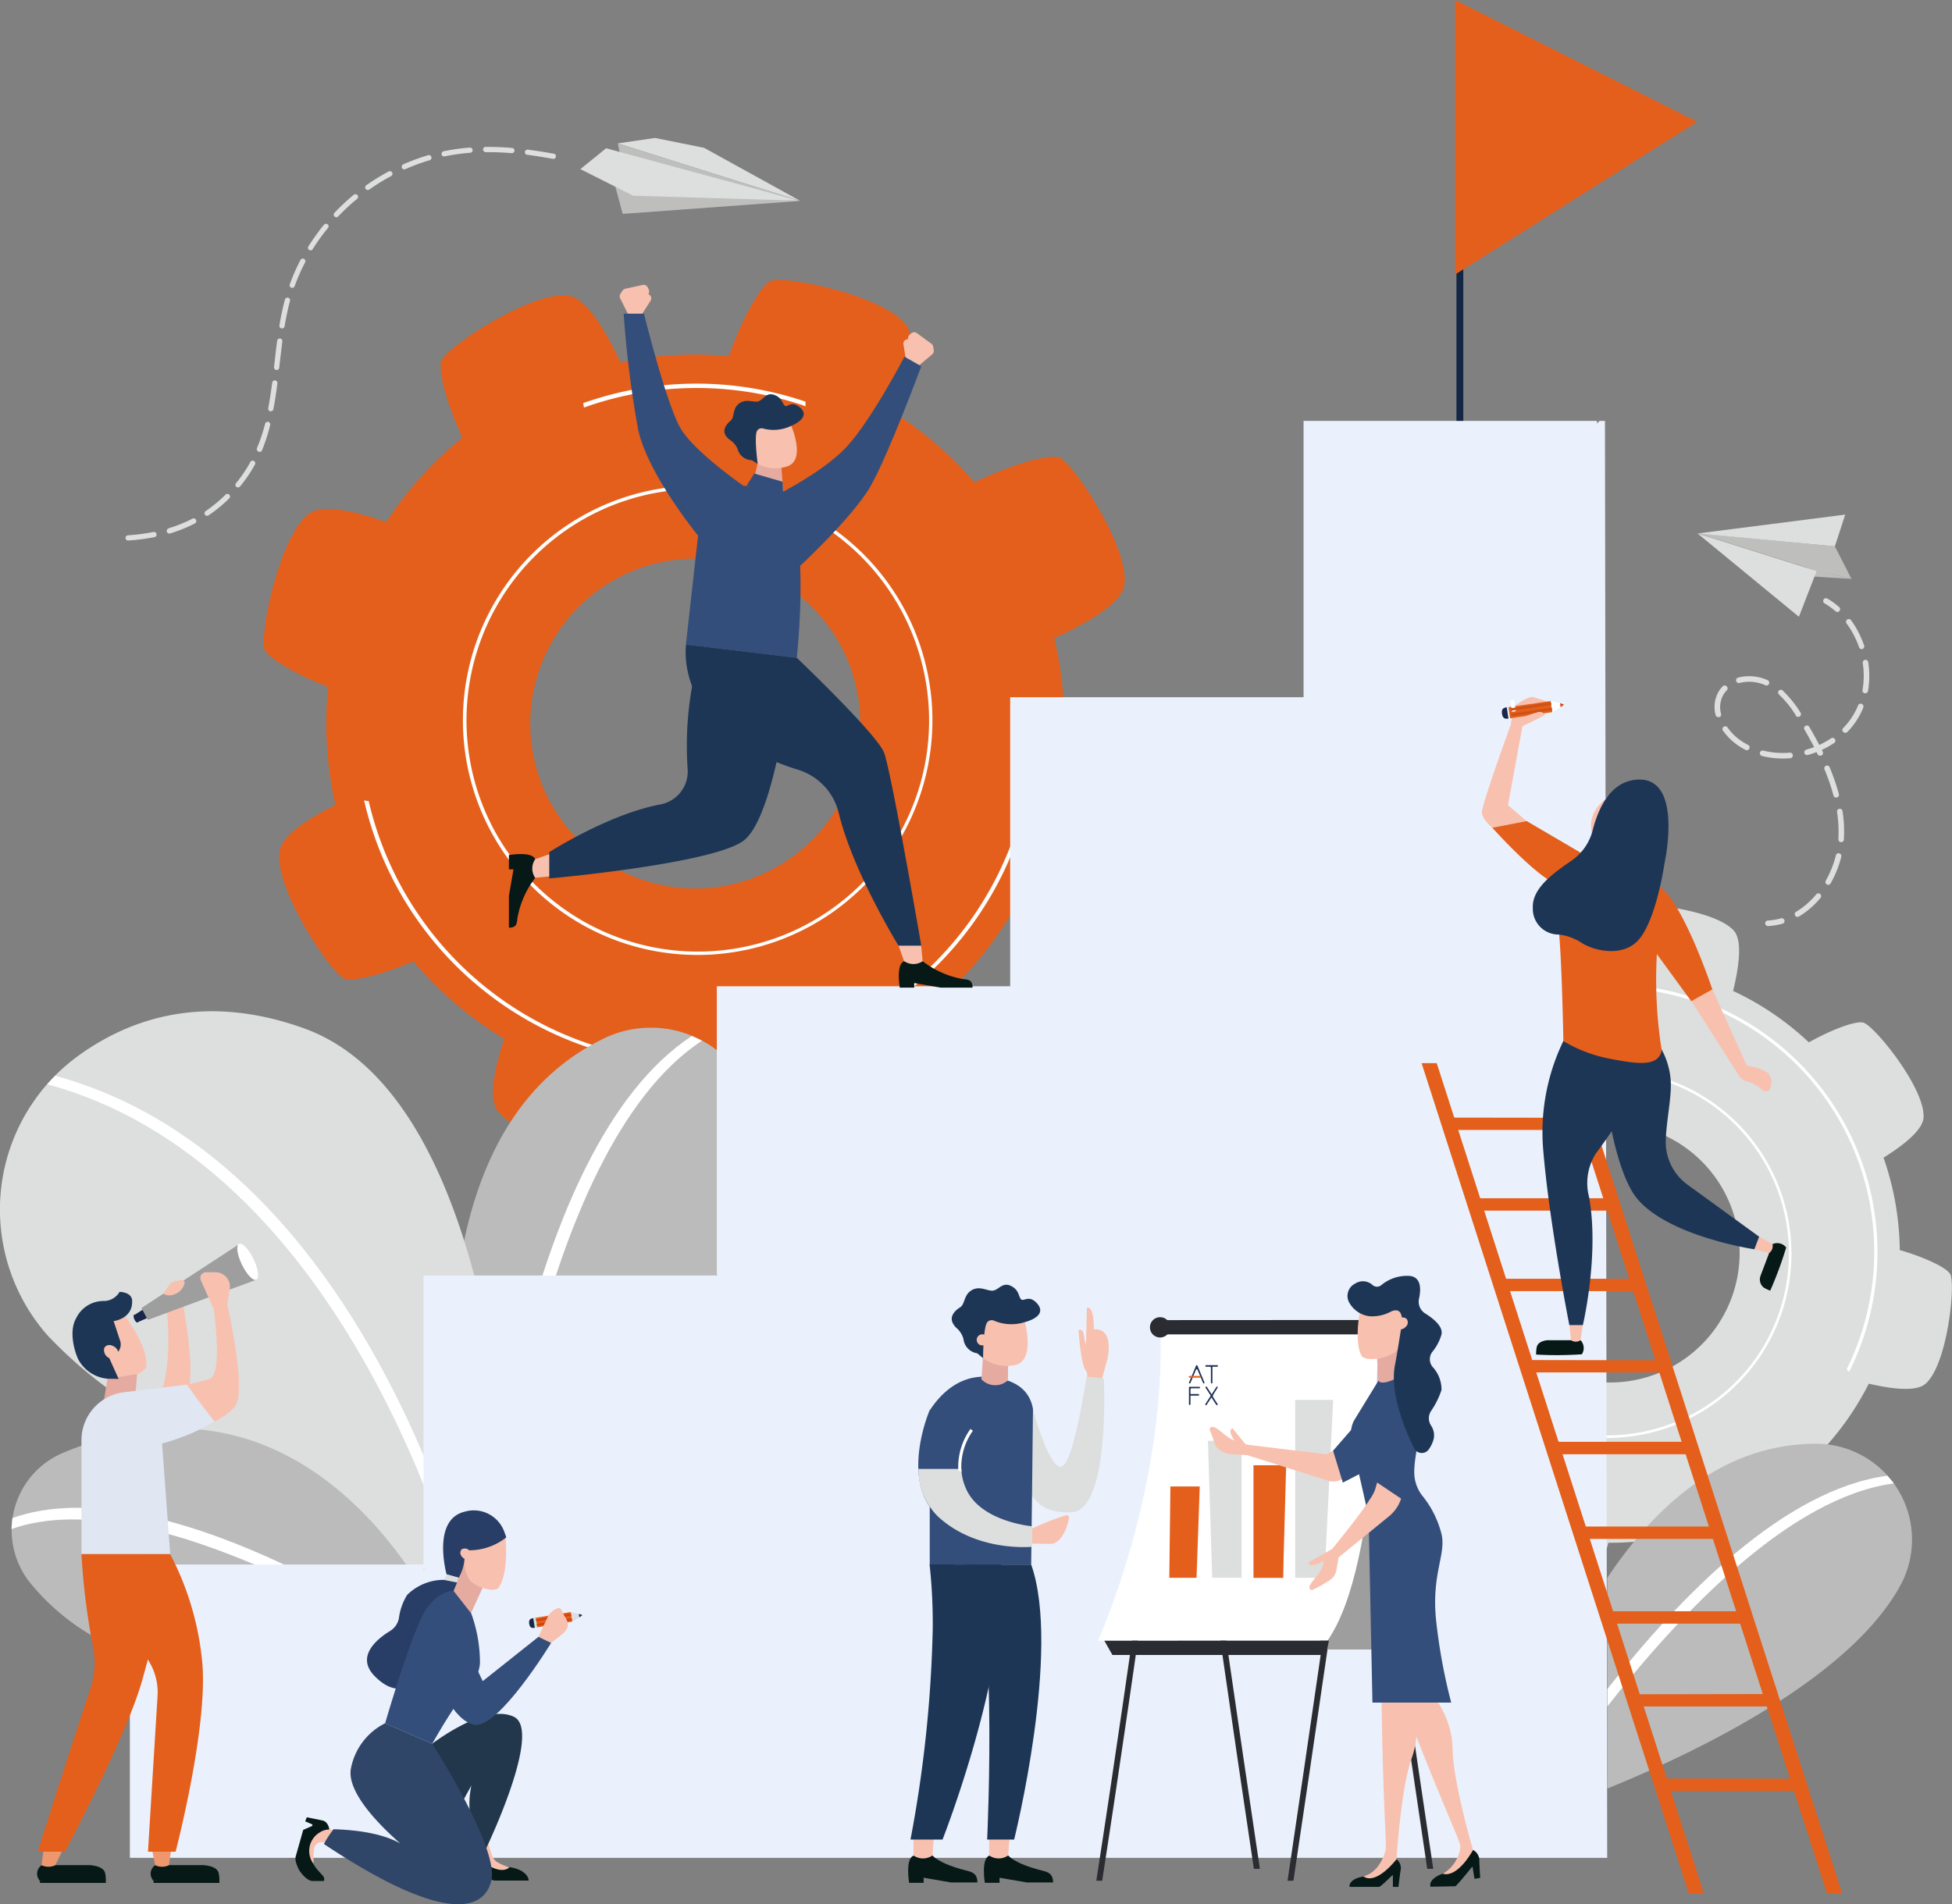 <?xml version="1.0" encoding="UTF-8"?>
<svg xmlns="http://www.w3.org/2000/svg" xmlns:xlink="http://www.w3.org/1999/xlink" id="Layer_1" data-name="Layer 1" viewBox="0 0 480.96 469.26">
  <rect x="0" y="0" width="480.96" height="469.26" fill="#808080" stroke="none"/>
  <defs>
    <style>.cls-1{fill:#132744;}.cls-2{fill:#e45f1b;}.cls-3{fill:#fff;}.cls-4{fill:#dddede;}.cls-5{fill:#bbb;}.cls-6{fill:#ebf1fc;}.cls-7{fill:#f8c1af;}.cls-8{fill:#344e7b;}.cls-9{fill:#061917;}.cls-10{fill:#1e3656;}.cls-11{fill:#e6aba0;}.cls-12{fill:#bebebd;}.cls-13{fill:#ee976f;}.cls-14{fill:#182649;}.cls-15{fill:#9e9e9e;}.cls-16{fill:#e0e6f2;}.cls-17{fill:#283e67;}.cls-18{fill:url(#Безымянный_градиент_6);}.cls-19{fill:#d44109;}.cls-20{fill:#22374b;}.cls-21{fill:#304668;}.cls-22{fill:#2a2c32;}.cls-23{fill:#cab2d7;}.cls-24{fill:#db3a57;}.cls-25{fill:#1f3154;}.cls-26{fill:#e7611d;}.cls-27{fill:#df4402;}.cls-28{fill:#cc5215;}</style>
    <linearGradient id="Безымянный_градиент_6" x1="-3147.64" y1="9589.17" x2="-3146.43" y2="9589.17" gradientTransform="matrix(0, 0.99, 0.34, 0, -3157.27, 3524.91)" gradientUnits="userSpaceOnUse">
      <stop offset="0" stop-color="#cee7dc"></stop>
      <stop offset="1" stop-color="#a5d8e4"></stop>
    </linearGradient>
  </defs>
  <g id="Group_4639" data-name="Group 4639">
    <g id="Group_4638" data-name="Group 4638">
      <rect id="Rectangle_2802" data-name="Rectangle 2802" class="cls-1" x="358.86" y="34.82" width="1.69" height="88.55"></rect>
    </g>
    <path id="Path_3711" data-name="Path 3711" class="cls-2" d="M358.52,0l59.66,30L358.52,67.66Z"></path>
  </g>
  <g id="Group_4642" data-name="Group 4642">
    <path id="Path_3712" data-name="Path 3712" class="cls-2" d="M280.73,194c-.82-2.3-8.84-7-18.65-10.44a90.57,90.57,0,0,0-2.33-26.3c8.27-3.78,16.59-8.62,17.28-13.07,1.4-9-12.36-29.7-15.85-31.36-2.24-1.07-11.54,1.37-21.08,6.06a90.55,90.55,0,0,0-19.75-17.14c3.18-8.53,5.66-17.88,3-21.53C218,72.8,193.61,67.91,190,69.2c-2.28.81-7,8.79-10.4,18.56a89.92,89.92,0,0,0-26.74,1.53c-3.72-8-8.37-15.72-12.67-16.39-9-1.4-29.69,12.36-31.36,15.85-1,2.08,1,10.27,5.11,19.08a90.24,90.24,0,0,0-18.75,20.82c-7.77-2.7-15.68-4.47-19-2.07-7.37,5.39-12.26,29.74-11,33.38.72,2.06,7.25,6.07,15.65,9.34a90.54,90.54,0,0,0,1.8,29.08c-7,3.47-13.16,7.58-13.75,11.39-1.4,9,12.36,29.7,15.85,31.36,1.92.92,9.07-.76,17.1-4.22A90.07,90.07,0,0,0,124.25,256c-2.45,7.36-3.92,14.61-1.65,17.72,5.39,7.37,29.73,12.26,33.38,11,2.06-.72,6.08-7.28,9.36-15.72a90.52,90.52,0,0,0,28.58-2.69c3.57,7.34,7.88,14.09,11.87,14.71,9,1.4,29.7-12.36,31.36-15.85,1-2.09-1.07-10.34-5.16-19.21a90.58,90.58,0,0,0,17.43-21.18c8.2,3,16.87,5.1,20.34,2.56C277.13,221.94,282,197.59,280.73,194Zm-122.1,22.94A40.65,40.65,0,1,1,209.93,191a40.65,40.65,0,0,1-51.3,25.93Z"></path>
    <g id="Group_4640" data-name="Group 4640">
      <path id="Path_3713" data-name="Path 3713" class="cls-3" d="M153.85,232.47a57.84,57.84,0,1,1,73-36.9h0A57.91,57.91,0,0,1,153.85,232.47Zm35.86-109.12a57,57,0,1,0,36.37,72h0a57.09,57.09,0,0,0-36.37-72Z"></path>
    </g>
    <g id="Group_4641" data-name="Group 4641">
      <path id="Path_3714" data-name="Path 3714" class="cls-3" d="M255.12,187.25l-1-.5A82.91,82.91,0,0,1,90.84,197.41h0c-.38,0-.76-.09-1.13-.16a84,84,0,0,0,165.41-10Z"></path>
      <path id="Path_3715" data-name="Path 3715" class="cls-3" d="M143.87,100.44a82.45,82.45,0,0,1,53.6-.68l1,.37c0-.38,0-.76,0-1.14-.24-.08-.48-.18-.72-.25a83.53,83.53,0,0,0-54.07.61C143.77,99.71,143.83,100.07,143.87,100.44Z"></path>
    </g>
  </g>
  <g id="Group_4645" data-name="Group 4645">
    <path id="Path_3716" data-name="Path 3716" class="cls-4" d="M338.29,244.53c-.65,1.8,1.84,8.66,6.07,15.65a70.77,70.77,0,0,0-11.74,17.09c-6.9-1.85-14.37-3.08-17-.72-5.36,4.77-7.37,24.17-6.09,26.92.82,1.77,7.67,4.95,15.79,6.88a70.79,70.79,0,0,0,3.39,20.26c-6.2,3.57-12.38,8-12.59,11.54-.43,7.16,11.87,22.31,14.73,23.35,1.78.66,8.62-1.82,15.58-6a70.82,70.82,0,0,0,17,12.46c-1.74,6.68-2.8,13.7-.53,16.26,4.76,5.36,24.16,7.37,26.93,6.09,1.64-.76,4.51-6.73,6.46-14.11A70.77,70.77,0,0,0,418,376.94c3.37,5.53,7.26,10.56,10.45,10.75,7.16.42,22.3-11.88,23.35-14.73.59-1.61-1.36-7.3-4.81-13.48A71,71,0,0,0,460.46,341c6,1.38,11.77,2,14,0,5.36-4.76,7.38-24.16,6.1-26.93-.71-1.52-5.88-4.09-12.47-6a71.19,71.19,0,0,0-4-22.77c5.17-3.23,9.68-6.89,9.86-9.9.42-7.16-11.87-22.31-14.73-23.35-1.61-.59-7.32,1.36-13.53,4.83a70.81,70.81,0,0,0-18.66-12.67c1.51-6.23,2.29-12.48.18-14.85-4.76-5.36-24.16-7.37-26.92-6.09-1.65.76-4.53,6.8-6.49,14.22a70.91,70.91,0,0,0-21.17,4.1c-3.47-5.9-7.66-11.53-11-11.73C354.48,229.38,339.34,241.68,338.29,244.53Zm85.42,47.21a31.93,31.93,0,1,1-44-10,31.94,31.94,0,0,1,44,10Z"></path>
    <g id="Group_4643" data-name="Group 4643">
      <path id="Path_3717" data-name="Path 3717" class="cls-3" d="M434.4,284.69a45.44,45.44,0,1,1-62.67-14.19A45.43,45.43,0,0,1,434.4,284.69Zm-76.32,48.14a44.8,44.8,0,1,0,14-61.79A44.8,44.8,0,0,0,358.08,332.83Z"></path>
    </g>
    <g id="Group_4644" data-name="Group 4644">
      <path id="Path_3718" data-name="Path 3718" class="cls-3" d="M350.45,261.4c.13.27.25.54.37.82A65.13,65.13,0,0,1,455,337.45h0c.21.21.41.43.61.66a66,66,0,0,0-105.18-76.72Z"></path>
      <path id="Path_3719" data-name="Path 3719" class="cls-3" d="M374.37,369.64a64.84,64.84,0,0,1-32.79-26.41c-.15-.24-.29-.5-.45-.75q-.27.36-.57.69c.11.17.2.35.31.51a65.63,65.63,0,0,0,33.05,26.7Z"></path>
    </g>
  </g>
  <g id="Group_4649" data-name="Group 4649">
    <path id="Path_3720" data-name="Path 3720" class="cls-5" d="M124.48,381.39s60.57-58,62.43-100.56A26.56,26.56,0,0,0,148,256.32c-53.65,26.91-32.53,122.43-32.53,122.43Z"></path>
    <g id="Group_4646" data-name="Group 4646">
      <path id="Path_3721" data-name="Path 3721" class="cls-3" d="M121.39,388.72l-2.45-.21c.38-4.31,9.07-105.35,51.53-133.2l2.5,1.16C131.5,283.66,121.48,387.67,121.39,388.72Z"></path>
    </g>
    <path id="Path_3722" data-name="Path 3722" class="cls-4" d="M42.68,352a110.19,110.19,0,0,1-30.91-22.85,46.85,46.85,0,0,1,4-66.14,49.66,49.66,0,0,1,4.2-3.31c12.78-9,31-14.91,55-6.25,52.66,19,51.74,140.08,51.74,140.08l-17.25,8.24S99.06,381.57,42.68,352Z"></path>
    <path id="Path_3723" data-name="Path 3723" class="cls-5" d="M90.27,410.92S34.74,424,7.24,389.84A20.71,20.71,0,0,1,15.62,358c63.81-26.56,93.87,43.79,93.87,43.79Z"></path>
    <g id="Group_4647" data-name="Group 4647">
      <path id="Path_3724" data-name="Path 3724" class="cls-3" d="M117.59,398.19l-2.4.53C115,397.62,89.34,288.33,11.64,267.2l1.94-2.08C92.72,286.63,117.34,397.07,117.59,398.19Z"></path>
    </g>
    <g id="Group_4648" data-name="Group 4648">
      <path id="Path_3725" data-name="Path 3725" class="cls-3" d="M101.54,406.23c-.62-.42-63.37-42-98.73-29.4l.24-2.72c36.53-13,97.29,28.33,99.88,30.09Z"></path>
    </g>
  </g>
  <path id="Path_3726" data-name="Path 3726" class="cls-6" d="M395.45,103.73h-1.31l-.66.64v-.64H321.19v68.1H248.9v71.23H176.62v71.27H104.33v71.23H32v72.29h364ZM104.33,386.63h.55l-.55.53Z"></path>
  <g id="Group_4651" data-name="Group 4651">
    <path id="Path_3727" data-name="Path 3727" class="cls-5" d="M446.64,355.81c-22.46.36-39,15.57-50.62,33.07v51.9c22.08-9,59.93-27.18,72.35-50.3a23.64,23.64,0,0,0-21.73-34.67Z"></path>
    <g id="Group_4650" data-name="Group 4650">
      <path id="Path_3728" data-name="Path 3728" class="cls-3" d="M465.05,363.68c-25.37,3.36-51.12,29.72-69,52.55v4.29c18.19-23.25,45.15-51.58,70.6-54.95Z"></path>
    </g>
  </g>
  <g id="Group_4660" data-name="Group 4660">
    <g id="Group_4652" data-name="Group 4652">
      <path id="Path_3729" data-name="Path 3729" class="cls-7" d="M226.29,90.18l3.4-2.85a1.11,1.11,0,0,0,.38-1l-.14-.91a1.11,1.11,0,0,0-.45-.72l-3.54-2.58a1.11,1.11,0,0,0-1.39,0l-.41.36a1.13,1.13,0,0,0-.39.74l-.53,5.49Z"></path>
      <path id="Path_3730" data-name="Path 3730" class="cls-7" d="M223.22,88.73l-.62-3.88a1.08,1.08,0,0,1,.88-1.23h.25l1.71.12c.45,0,1.5,2.25,1.5,2.25s-1.36,1.19-2.12-1a1.63,1.63,0,0,1-.84.17,4.82,4.82,0,0,1,1.45,4.57Z"></path>
    </g>
    <path id="Path_3731" data-name="Path 3731" class="cls-8" d="M227,90.26s-8,21.58-12.42,29.42-18.25,20.55-18.25,20.55l-6.43-17.45s12.42-6,18.55-12.5S222.85,87.9,222.85,87.9Z"></path>
    <g id="Group_4653" data-name="Group 4653">
      <path id="Path_3732" data-name="Path 3732" class="cls-7" d="M154.8,77.51l-2-4a1.09,1.09,0,0,1,.07-1.09l.5-.78a1.12,1.12,0,0,1,.7-.48l4.27-.94a1.1,1.1,0,0,1,1.25.6l.24.48a1.11,1.11,0,0,1,.06.84L158.2,77.4Z"></path>
      <path id="Path_3733" data-name="Path 3733" class="cls-7" d="M158.18,77.4l2.13-3.3a1.1,1.1,0,0,0-.54-1.59l-1.61-.57c-.43-.15-2.29,1.46-2.29,1.46s.78,1.63,2.32,0a1.72,1.72,0,0,0,.71.48,4.81,4.81,0,0,0-3.16,3.61Z"></path>
    </g>
    <g id="Group_4654" data-name="Group 4654">
      <path id="Path_3734" data-name="Path 3734" class="cls-9" d="M131.89,216.32a22.59,22.59,0,0,0-4.27,9.3c-.37,1.42.12,3-2.23,3v-7.85l1.13-6.53h-1.13v-3.52s5.77-1,6.49,1.07Z"></path>
      <path id="Path_3735" data-name="Path 3735" class="cls-7" d="M136,215.92l-4.14.4h0a4,4,0,0,1-.14-4.33l.14-.24,4.14-1.47Z"></path>
    </g>
    <path id="Path_3736" data-name="Path 3736" class="cls-10" d="M172.9,159.31a83.26,83.26,0,0,0-3.47,30.17,8.27,8.27,0,0,1-6.79,8.78C149.9,200.66,135.33,210,135.33,210v6.49S174.74,213,183,207.33s12.1-42.28,12.1-42.28Z"></path>
    <path id="Path_3737" data-name="Path 3737" class="cls-8" d="M191.46,119.83c8.94,5.91,4.86,42.28,4.86,42.28L169,158.86,172,132s-12.41-15.13-14.78-26.19a257.84,257.84,0,0,1-3.55-28.51h5s5.61,22.74,9.17,28.51,15.37,13.92,15.37,13.92Z"></path>
    <g id="Group_4656" data-name="Group 4656">
      <path id="Path_3739" data-name="Path 3739" class="cls-9" d="M227.33,236.88a22.72,22.72,0,0,0,9.3,4.28c1.43.36,3-.12,3,2.23h-7.85l-6.52-1.13v1.13H221.7s-1-5.77,1.08-6.5Z"></path>
      <path id="Path_3740" data-name="Path 3740" class="cls-7" d="M226.94,232.75l.39,4.13h0A4,4,0,0,1,223,237l-.25-.15-1.46-4.13Z"></path>
    </g>
    <g id="Group_4659" data-name="Group 4659">
      <g id="Group_4657" data-name="Group 4657">
        <path id="Path_3741" data-name="Path 3741" class="cls-11" d="M185.48,119.28l1.2-5.09,5.84.66.44,6-.12.12A16.65,16.65,0,0,0,185.48,119.28Z"></path>
      </g>
      <g id="Group_4658" data-name="Group 4658">
        <path id="Path_3742" data-name="Path 3742" class="cls-7" d="M183.47,104.26l1.53,8a1.24,1.24,0,0,1,1.35,1.16.75.75,0,0,1,0,.26,1.58,1.58,0,0,1,.22.58,9.35,9.35,0,0,0,7.41.67c5-1.68.51-11.11.51-11.11Z"></path>
        <path id="Path_3743" data-name="Path 3743" class="cls-10" d="M181.75,110.67a5.06,5.06,0,0,0-1.6-2.06c-3.24-2.09-.91-4.27-.07-5s.46-2.6,1.63-3.81c1.79-1.85,3.95-.48,5.2-.91s1.8-2.23,3.79-1.59,2,2.14,2.68,2.67,1.54-1.32,3.63.37c3.18,2.58-2.07,4.61-2.07,4.61a9.91,9.91,0,0,1-6.94.65,1.29,1.29,0,0,0-1.47.59c-.76,1.41.17,8.13.17,8.13l-1.47-.91A3.67,3.67,0,0,1,181.75,110.67Z"></path>
      </g>
    </g>
    <path id="Path_3745" data-name="Path 3745" class="cls-10" d="M196.32,162.1s19.74,18.8,21.51,23.39S227,233.06,227,233.06h-5.62s-11.27-18.31-14.72-32.69a14.75,14.75,0,0,0-10-10.66c-31.1-9.64-27.61-30.86-27.61-30.86Z"></path>
    <path id="Path_3746" data-name="Path 3746" class="cls-8" d="M192.83,118.72l.12,2.77-9-1.8,1.89-3Z"></path>
  </g>
  <g id="Group_4667" data-name="Group 4667">
    <g id="Group_4661" data-name="Group 4661">
      <path id="Path_3747" data-name="Path 3747" class="cls-12" d="M452.1,134.65l4.09,8-8.58-2-29.34-9.24Z"></path>
      <path id="Path_3748" data-name="Path 3748" class="cls-12" d="M456.18,142.67l-14.56-.9,3.57-1.82Z"></path>
      <path id="Path_3749" data-name="Path 3749" class="cls-4" d="M452.1,134.64l2.55-7.82-36.37,4.65Z"></path>
      <path id="Path_3750" data-name="Path 3750" class="cls-4" d="M418.27,131.47l29.34,9.25L443.24,152Z"></path>
    </g>
    <g id="Group_4666" data-name="Group 4666">
      <g id="Group_4662" data-name="Group 4662">
        <path id="Path_3751" data-name="Path 3751" class="cls-4" d="M453,150.75a.65.65,0,0,0,.21-.16.69.69,0,0,0-.07-1,19.08,19.08,0,0,0-2.89-2.08.68.68,0,0,0-.69,1.18,18.07,18.07,0,0,1,2.67,1.92A.68.68,0,0,0,453,150.75Z"></path>
      </g>
      <g id="Group_4664" data-name="Group 4664">
        <g id="Group_4663" data-name="Group 4663">
          <path id="Path_3752" data-name="Path 3752" class="cls-4" d="M442.31,225.64a.68.68,0,0,1,.24-.94,19.35,19.35,0,0,0,5-4.35.69.69,0,0,1,1.06.87,20.74,20.74,0,0,1-5.39,4.66l0,0A.68.68,0,0,1,442.31,225.64Zm7.81-7.68a.68.68,0,0,1-.26-.93h0a24.74,24.74,0,0,0,2.49-6.24.67.67,0,0,1,.83-.5.69.69,0,0,1,.5.83h0a25.66,25.66,0,0,1-2.63,6.58.61.61,0,0,1-.28.27.67.67,0,0,1-.66,0Zm3.48-10.42a.69.69,0,0,1-.63-.72l0-.31a31.56,31.56,0,0,0-.34-6.44.67.67,0,0,1,.61-.75.68.68,0,0,1,.74.54,32.21,32.21,0,0,1,.35,6.72v.33a.69.69,0,0,1-.74.64h0Zm-1-11a.7.7,0,0,1-.84-.48,49.25,49.25,0,0,0-2.22-6.46.69.69,0,0,1,.37-.89.67.67,0,0,1,.89.36,51.92,51.92,0,0,1,2.29,6.63.69.69,0,0,1-.35.79l-.13,0Zm-3.85-10.37a.67.67,0,0,1-.91-.31l-.26-.52c-.72.28-1.46.53-2.21.74a.69.69,0,0,1-.37-1.32c.66-.18,1.31-.4,2-.64-.73-1.37-1.5-2.78-2.39-4.31a.68.68,0,0,1,.25-.93.69.69,0,0,1,.94.24c.91,1.58,1.73,3.05,2.46,4.46a20.34,20.34,0,0,0,2.85-1.59.69.69,0,1,1,.77,1.14,22.09,22.09,0,0,1-3,1.68l.23.46a.69.69,0,0,1-.31.91Zm5.42-5.77a.68.68,0,0,1,0-1,17.15,17.15,0,0,0,3.64-5.53.68.68,0,1,1,1.29.46.14.14,0,0,0,0,.06,18.54,18.54,0,0,1-3.92,6,.7.7,0,0,1-1,0Zm-13,6.45a21.49,21.49,0,0,1-7.1-.56.69.69,0,0,1,.34-1.33,19.85,19.85,0,0,0,6.65.52.69.69,0,0,1,.11,1.37Zm18.29-16a.67.67,0,0,1-.55-.79,20.73,20.73,0,0,0,.06-6.67.68.68,0,0,1,1.35-.2,22.32,22.32,0,0,1-.06,7.11.71.71,0,0,1-.37.48.74.74,0,0,1-.44.07ZM430.09,184.8a15.88,15.88,0,0,1-1.6-.93,14.69,14.69,0,0,1-3.88-3.7.69.69,0,1,1,1.06-.87.18.18,0,0,1,.05.07,13.32,13.32,0,0,0,3.51,3.35,16.93,16.93,0,0,0,1.49.86.69.69,0,0,1,.3.92.72.72,0,0,1-.3.3.67.67,0,0,1-.63,0Zm12.4-8.49a25.33,25.33,0,0,0-4.23-5.22.68.68,0,0,1,.89-1l0,0a27.19,27.19,0,0,1,4.47,5.5.69.69,0,0,1-.21,1l-.06,0a.68.68,0,0,1-.9-.25Zm16.44-16.37a.69.69,0,0,1-.87-.43,23.21,23.21,0,0,0-1.19-2.81,21.11,21.11,0,0,0-1.93-3.1.69.69,0,0,1,1.1-.82,21.62,21.62,0,0,1,2,3.3,24,24,0,0,1,1.27,3,.69.69,0,0,1-.34.83l-.1,0Zm-35.38,16.77a.68.68,0,0,1-.83-.49h0a7.6,7.6,0,0,1,.56-5.46,6.64,6.64,0,0,1,1.17-1.61.67.67,0,0,1,1,0,.68.68,0,0,1,0,1,5.69,5.69,0,0,0-.94,1.29,6.22,6.22,0,0,0-.45,4.5.66.66,0,0,1-.35.77l-.15,0ZM435,168.88a9.79,9.79,0,0,0-6.31-.59.69.69,0,1,1-.33-1.33h0a11.05,11.05,0,0,1,7.21.68.69.69,0,0,1-.52,1.27l-.05,0Z"></path>
        </g>
      </g>
      <g id="Group_4665" data-name="Group 4665">
        <path id="Path_3753" data-name="Path 3753" class="cls-4" d="M439.35,227.58a.69.69,0,0,0-.5-1.27,14.65,14.65,0,0,1-3.22.54.68.68,0,0,0-.69.68.67.67,0,0,0,.67.69h.09a16.8,16.8,0,0,0,3.53-.59Z"></path>
      </g>
    </g>
  </g>
  <g id="Group_4668" data-name="Group 4668">
    <path id="Path_3754" data-name="Path 3754" class="cls-4" d="M197.2,49.52,173.48,36.43,161.38,34l-9.16,1.34Z"></path>
    <path id="Path_3755" data-name="Path 3755" class="cls-12" d="M197.2,49.52,152.79,38.1l-.57-2.75"></path>
    <path id="Path_3756" data-name="Path 3756" class="cls-12" d="M151.51,45.72l.06.1,1.86,6.89,43.65-3.19Z"></path>
    <path id="Path_3757" data-name="Path 3757" class="cls-4" d="M143,41.68l6.34-5.14,47.54,12.91L156,48.23Z"></path>
  </g>
  <g id="Group_4669" data-name="Group 4669">
    <path id="Path_3758" data-name="Path 3758" class="cls-4" d="M43.13,129.67a31.76,31.76,0,0,0,4.28-1.85A.65.65,0,1,1,48,129h0a35,35,0,0,1-4.44,1.92q-.81.29-1.65.54a.65.65,0,0,1-.57-.1.73.73,0,0,1-.24-.33.66.66,0,0,1,.44-.81h0C42.07,130,42.61,129.86,43.13,129.67Z"></path>
    <path id="Path_3759" data-name="Path 3759" class="cls-4" d="M130.05,36.88c2,.26,4.11.59,6.41,1a.63.63,0,0,1,.51.75.65.65,0,0,1-.75.52h0c-2.28-.42-4.35-.75-6.34-1a.56.56,0,0,1-.3-.12.65.65,0,0,1,.46-1.16Z"></path>
    <path id="Path_3760" data-name="Path 3760" class="cls-4" d="M119.29,37.36a.64.64,0,0,1,.39-1.16c2.07,0,4.25.07,6.5.26a.64.64,0,1,1-.11,1.28c-2.2-.18-4.35-.26-6.38-.24A.67.67,0,0,1,119.29,37.36Z"></path>
    <path id="Path_3761" data-name="Path 3761" class="cls-4" d="M55.58,121.9a.64.64,0,0,1,.9.92h0A35.55,35.55,0,0,1,51.39,127a.65.65,0,0,1-.74,0,.57.57,0,0,1-.15-.16.64.64,0,0,1,.17-.89h0A34.93,34.93,0,0,0,55.58,121.9Z"></path>
    <path id="Path_3762" data-name="Path 3762" class="cls-4" d="M58.24,120a.65.65,0,0,1-.09-.91c.36-.44.72-.9,1.06-1.36a32.72,32.72,0,0,0,2.48-3.88.64.64,0,1,1,1.13.62,33.93,33.93,0,0,1-2.57,4c-.36.48-.72.95-1.1,1.41a.65.65,0,0,1-.89.11Z"></path>
    <path id="Path_3763" data-name="Path 3763" class="cls-4" d="M63.67,111.27a.65.65,0,0,1-.35-.84h0a43.92,43.92,0,0,0,2-6,.66.66,0,0,1,.78-.47.65.65,0,0,1,.47.79h0a45,45,0,0,1-2,6.21.65.65,0,0,1-.84.36Z"></path>
    <path id="Path_3764" data-name="Path 3764" class="cls-4" d="M80.78,56.22c-.54.65-1.06,1.32-1.56,2-.76,1-1.49,2.09-2.16,3.16a.65.65,0,0,1-.9.21h0l0,0A.64.64,0,0,1,76,60.7c.69-1.1,1.45-2.19,2.22-3.24.51-.7,1-1.39,1.6-2.06a.61.61,0,0,1,.85-.13l.06,0A.66.66,0,0,1,80.78,56.22Z"></path>
    <path id="Path_3765" data-name="Path 3765" class="cls-4" d="M75.16,64.69a47.93,47.93,0,0,0-2.56,5.83.65.65,0,0,1-.82.39h0l-.16-.09a.64.64,0,0,1-.22-.74,48.2,48.2,0,0,1,2.63-6,.65.65,0,0,1,.87-.28.66.66,0,0,1,.27.88h0Z"></path>
    <path id="Path_3766" data-name="Path 3766" class="cls-4" d="M88,49a50.4,50.4,0,0,0-4.67,4.33.64.64,0,0,1-.86.07l-.06-.05a.65.65,0,0,1,0-.91h0A51.6,51.6,0,0,1,87.17,48a.63.63,0,0,1,.9.09A.65.65,0,0,1,88,49Z"></path>
    <path id="Path_3767" data-name="Path 3767" class="cls-4" d="M99.88,41.68a.62.62,0,0,1-.64-.07.75.75,0,0,1-.21-.26.66.66,0,0,1,.33-.85h0a51.72,51.72,0,0,1,6.13-2.25.63.63,0,0,1,.8.43.64.64,0,0,1-.43.8A51,51,0,0,0,99.88,41.68Z"></path>
    <path id="Path_3768" data-name="Path 3768" class="cls-4" d="M68.09,91.18a.65.65,0,0,1-.57-.71h0l.09-.82c.21-1.87.42-3.74.67-5.6a.65.65,0,1,1,1.28.17c-.24,1.85-.45,3.72-.67,5.58l-.09.81a.65.65,0,0,1-.7.58Z"></path>
    <path id="Path_3769" data-name="Path 3769" class="cls-4" d="M91,46.71a.66.66,0,0,1-.76,0l-.15-.15a.65.65,0,0,1,.16-.9,52.89,52.89,0,0,1,5.56-3.43.65.65,0,0,1,.61,1.14A49.27,49.27,0,0,0,91,46.71Z"></path>
    <path id="Path_3770" data-name="Path 3770" class="cls-4" d="M67.79,93.75a.64.64,0,0,1,.56.71h0c-.32,2.51-.63,4.55-1,6.42a.66.66,0,0,1-.79.47.64.64,0,0,1-.48-.72c.35-1.83.65-3.84,1-6.34a.65.65,0,0,1,.72-.56Z"></path>
    <path id="Path_3771" data-name="Path 3771" class="cls-4" d="M37.85,131.1a.65.65,0,0,1,.73.55.66.66,0,0,1-.49.72,52.27,52.27,0,0,1-6.47.83.59.59,0,0,1-.43-.12.64.64,0,0,1-.14-.9.66.66,0,0,1,.48-.26A49.89,49.89,0,0,0,37.85,131.1Z"></path>
    <path id="Path_3772" data-name="Path 3772" class="cls-4" d="M71,73.37a.64.64,0,0,1,.45.79c-.51,1.9-.94,3.94-1.33,6.25a.64.64,0,0,1-1.27-.21,63.48,63.48,0,0,1,1.36-6.37.63.63,0,0,1,.77-.46Z"></path>
    <path id="Path_3773" data-name="Path 3773" class="cls-4" d="M113.49,36.59c.75-.09,1.51-.17,2.26-.22a.65.65,0,0,1,.7.59.64.64,0,0,1-.6.69c-.74.06-1.47.13-2.2.22-1.37.16-2.74.39-4.09.67a.64.64,0,0,1-.52-.11.67.67,0,0,1-.24-.38.66.66,0,0,1,.5-.77h0C110.68,37,112.1,36.75,113.49,36.59Z"></path>
  </g>
  <g id="Group_4676" data-name="Group 4676">
    <path id="Path_3774" data-name="Path 3774" class="cls-7" d="M267.57,331.83a4.8,4.8,0,0,0-.2,3.42l.62,4.44.76.51,2.84,1.18a3.17,3.17,0,0,1,0-1.78l1.25-4.6s1.94-7.75-3.32-7.41c0-6.32-1.73-5.28-1.73-5.28l-.12,5.46Z"></path>
    <path id="Path_3775" data-name="Path 3775" class="cls-4" d="M254.48,347.18s3.68,14,6.82,14.29,6.4-22.24,6.4-22.24l4.27.51s1.66,32.35-7.92,32.95-10.82-6.57-10.82-6.57Z"></path>
    <path id="Path_3776" data-name="Path 3776" class="cls-8" d="M254.08,385.57h-25v-38c7.15-10.91,16.06-7.93,16.06-7.93s8.11.14,9.38,7.58C254.48,352.56,254.08,385.57,254.08,385.57Z"></path>
    <g id="Group_4671" data-name="Group 4671">
      <path id="Path_3777" data-name="Path 3777" class="cls-11" d="M242.19,334.55l-.37,5.37.18.17a4.66,4.66,0,0,0,6.33.09h0l.08-4.05Z"></path>
    </g>
    <g id="Group_4672" data-name="Group 4672">
      <path id="Path_3778" data-name="Path 3778" class="cls-7" d="M240.22,323.31l.46,8.9a1.38,1.38,0,0,1,1.28,1.46,1.26,1.26,0,0,1-.05.28,1.87,1.87,0,0,1,.15.66,10.22,10.22,0,0,0,7.92,1.84c5.62-1.08,2.22-11.95,2.22-11.95Z"></path>
      <path id="Path_3779" data-name="Path 3779" class="cls-10" d="M237.39,330a5.41,5.41,0,0,0-1.42-2.46c-3.19-2.76-.34-4.77.67-5.42s.9-2.74,2.35-3.87c2.21-1.73,4.33.06,5.75-.2s2.3-2.15,4.35-1.15,1.83,2.61,2.49,3.29,1.88-1.2,3.88.95c3,3.28-2.93,4.68-2.93,4.68a10.9,10.9,0,0,1-7.61-.35,1.43,1.43,0,0,0-1.69.41c-1,1.42-1,8.83-1,8.83l-1.44-1.2A4,4,0,0,1,237.39,330Z"></path>
      <path id="Path_3780" data-name="Path 3780" class="cls-7" d="M240.76,330.71a1.37,1.37,0,1,0,.75-1.78,1.37,1.37,0,0,0-.75,1.78Z"></path>
    </g>
    <g id="Group_4673" data-name="Group 4673">
      <path id="Path_3781" data-name="Path 3781" class="cls-9" d="M248.41,457.26s1.41,1.95,8.06,3.65c1.46.37,3,.62,3,3H253l-6.72-1.16V464h-3.62s-1-5.93,1.11-6.69Z"></path>
      <path id="Path_3782" data-name="Path 3782" class="cls-7" d="M248.75,453l-.35,4.26h0a4.09,4.09,0,0,1-4.44.15l-.24-.15V453Z"></path>
    </g>
    <g id="Group_4674" data-name="Group 4674">
      <path id="Path_3783" data-name="Path 3783" class="cls-9" d="M229.76,457.26s1.4,1.95,8.06,3.65c1.46.37,3,.62,3,3H234.3l-6.72-1.16V464H224s-1-5.93,1.1-6.69Z"></path>
      <path id="Path_3784" data-name="Path 3784" class="cls-7" d="M230.1,453l-.34,4.26h0a4.1,4.1,0,0,1-4.45.15l-.24-.15V453Z"></path>
    </g>
    <path id="Path_3785" data-name="Path 3785" class="cls-8" d="M229.06,347.54s-7.51,17.31,2.07,26.16a31,31,0,0,0,22.57,7.35v-5s-11.75-1-15.51-8.85a14.74,14.74,0,0,1,1.5-14.65"></path>
    <path id="Path_3786" data-name="Path 3786" class="cls-7" d="M252.94,380.37l6,.12c2.44-.13,4.06-3.77,4.46-6.47a.55.55,0,0,0-.48-.62.5.5,0,0,0-.24,0,74.17,74.17,0,0,0-8.62,3.4Z"></path>
    <path id="Path_3787" data-name="Path 3787" class="cls-10" d="M254.08,385.57c7.46,21.08-4.2,67.77-4.2,67.77h-6.65s3.12-66.2-5.54-67.77Z"></path>
    <path id="Path_3788" data-name="Path 3788" class="cls-4" d="M236.86,362a13.44,13.44,0,0,0,1.33,5.24c3.77,7.85,16.13,8.9,16.13,8.9v5.05s-13.61,1.41-23.19-7.44A16.22,16.22,0,0,1,226.29,362Z"></path>
    <g id="Group_4675" data-name="Group 4675">
      <path id="Path_3789" data-name="Path 3789" class="cls-3" d="M236.91,362.73l-.79-.36a16.12,16.12,0,0,1,3-10.23l.59.47A15.21,15.21,0,0,0,236.91,362.73Z"></path>
    </g>
    <path id="Path_3790" data-name="Path 3790" class="cls-7" d="M268.74,332.49s-1.38-.41-1.6-2.93-1.41-1.74-1.41-1.74.62,9.93,2.21,10.31S268.74,332.49,268.74,332.49Z"></path>
    <path id="Path_3791" data-name="Path 3791" class="cls-10" d="M246.72,385.57c2,25.85-14.48,67.77-14.48,67.77h-7.9a313.73,313.73,0,0,0,5.48-52,134.67,134.67,0,0,0-.78-15.81Z"></path>
  </g>
  <g id="Group_4677" data-name="Group 4677">
    <path id="Path_3792" data-name="Path 3792" class="cls-9" d="M38.22,459.65h12c1.59.16,3.37.61,3.67,2a8.6,8.6,0,0,1,.17,1.83c-.42.49-16.31-.07-16.31-.07l-.06-.06a2.51,2.51,0,0,1,.36-3.54Z"></path>
    <path id="Path_3793" data-name="Path 3793" class="cls-9" d="M54.05,463.46l-16.3-.07.14.64H54.08Z"></path>
    <path id="Path_3794" data-name="Path 3794" class="cls-13" d="M37.42,455.66l.82,4h0a3.87,3.87,0,0,0,3.21.08l.18-.08.58-4Z"></path>
  </g>
  <g id="Group_4678" data-name="Group 4678">
    <path id="Path_3795" data-name="Path 3795" class="cls-9" d="M10.24,459.65h12c1.59.16,3.37.61,3.67,2a8.6,8.6,0,0,1,.17,1.83c-.42.49-16.31-.07-16.31-.07l-.07-.06a2.52,2.52,0,0,1,.37-3.54Z"></path>
    <path id="Path_3796" data-name="Path 3796" class="cls-9" d="M26.06,463.46l-16.31-.07.14.64H26.08Z"></path>
    <path id="Path_3797" data-name="Path 3797" class="cls-13" d="M10.76,455.66l-.52,4h0a3.87,3.87,0,0,0,3.21.08l.18-.08,1.93-4Z"></path>
  </g>
  <g id="Group_4679" data-name="Group 4679">
    <path id="Path_3798" data-name="Path 3798" class="cls-7" d="M28.64,321.48l-9.87,6.43,3.05,7.8c0,.11.1.21.15.32l.65,0h.21a7.63,7.63,0,0,1,6.29,3.81,13.26,13.26,0,0,0,4.66-1.2A4.81,4.81,0,0,0,36,337C37,331.41,28.64,321.48,28.64,321.48Z"></path>
  </g>
  <path id="Path_3799" data-name="Path 3799" class="cls-7" d="M41.17,323.5S42.38,335,40,342.24c1.13,1,5.28,5.42,6.58-.34s-1.46-20.42-1.46-20.42Z"></path>
  <g id="Group_4681" data-name="Group 4681">
    <g id="Group_4680" data-name="Group 4680">
      <path id="Path_3800" data-name="Path 3800" class="cls-14" d="M35.26,322.69l-2.32,1.49.83,1.73,2.49-1.09Z"></path>
      <path id="Path_3801" data-name="Path 3801" class="cls-14" d="M33.9,324.77c.24.53.24,1,0,1.13s-.58-.27-.81-.79-.24-1,0-1.13S33.67,324.24,33.9,324.77Z"></path>
    </g>
    <path id="Path_3802" data-name="Path 3802" class="cls-15" d="M63.27,314.24v-.06a23.29,23.29,0,0,0-2.24-4,20.57,20.57,0,0,1-2.17-3.52l-24,15.68,1.56,2.93,26.8-9.91A7.93,7.93,0,0,1,63.27,314.24Z"></path>
  </g>
  <path id="Path_3803" data-name="Path 3803" class="cls-11" d="M26.46,339.82l-.86,5.38h7.63l.55-6.6Z"></path>
  <path id="Path_3804" data-name="Path 3804" class="cls-7" d="M46.16,353.18s9-2.87,11.83-6.74-2-25-2-25l.62-3.8a3.54,3.54,0,0,0-2.92-4.05,3.29,3.29,0,0,0-.54-.05l-2.4,0a1.38,1.38,0,0,0-1.39,1.37,1.42,1.42,0,0,0,.12.57l3.16,7.12s2.38,16-1,17.2a37,37,0,0,1-8.46,1.75Z"></path>
  <path id="Path_3805" data-name="Path 3805" class="cls-10" d="M29.23,339.82l-2.31-5.14,1.5-.95a2.83,2.83,0,0,0,1.18-3.31L28,325.58s4.7-.57,4.56-4.95c0-2.25-3.1-2.26-3.1-2.26a4.51,4.51,0,0,1-3.81,2.25,7.48,7.48,0,0,0-6.91,4.29c-1.53,2.68-.86,6.88.49,10a9.14,9.14,0,0,0,7.29,4.87Z"></path>
  <path id="Path_3806" data-name="Path 3806" class="cls-2" d="M20.07,383a170.35,170.35,0,0,0,2.85,22.83,20.36,20.36,0,0,1-.7,10.5c-5.38,16-12.92,40-12.92,40H16s15.2-28.4,19.11-42.49,4.59-18.55,4.59-18.55L35.05,383Z"></path>
  <path id="Path_3807" data-name="Path 3807" class="cls-7" d="M25.67,332.28a2.17,2.17,0,0,0,1.25,2.41c1,.51,2,.27,2.24-.54a2.18,2.18,0,0,0-1.24-2.4C27,331.23,26,331.48,25.67,332.28Z"></path>
  <path id="Path_3808" data-name="Path 3808" class="cls-16" d="M41.94,383H20.07V354.93a11.91,11.91,0,0,1,10.8-11.86l15.21-1.84s1.79,2.74,6.77,9.1a51.4,51.4,0,0,1-12.92,5.4Z"></path>
  <path id="Path_3809" data-name="Path 3809" class="cls-2" d="M20.07,383A65.18,65.18,0,0,0,34.56,406.7a14.65,14.65,0,0,1,4.25,11.39l-2.35,38.24h6.81s8.29-31.74,6.49-47.4A71.82,71.82,0,0,0,41.93,383Z"></path>
  <path id="Path_3810" data-name="Path 3810" class="cls-3" d="M59.6,311.64c1.18,2.44,2.77,4.11,3.56,3.73s.49-2.67-.7-5.11-2.77-4.11-3.56-3.73S58.42,309.2,59.6,311.64Z"></path>
  <path id="Path_3811" data-name="Path 3811" class="cls-7" d="M40.24,318.83l.2.1a3.07,3.07,0,0,0,2.29.14l.13-.05a4,4,0,0,0,2.59-2.63h0a.74.74,0,0,0-.5-.94.78.78,0,0,0-.37,0l-1.52.32a2.25,2.25,0,0,0-1.44,1Z"></path>
  <g id="Group_4689" data-name="Group 4689">
    <g id="Group_4684" data-name="Group 4684">
      <path id="Path_3812" data-name="Path 3812" class="cls-11" d="M118.9,391.32l-3,6.6-4.81-4.33,3.4-9.62Z"></path>
      <g id="Group_4683" data-name="Group 4683">
        <path id="Path_3813" data-name="Path 3813" class="cls-7" d="M120.61,391.73a3.25,3.25,0,0,0,2-.18c2.93-3.31,1.93-13.07,1.93-13.07l-3.43-3L115.9,378l-1.37,5.36a8.61,8.61,0,0,0,1.35,6.22h0A9.09,9.09,0,0,0,120.61,391.73Z"></path>
      </g>
    </g>
    <path id="Path_3814" data-name="Path 3814" class="cls-17" d="M124.73,378.89a14.72,14.72,0,0,1-9.16,3.17c-1.25,0-1.1-.21-1.11,2.06a11.15,11.15,0,0,1-1.43,4.7l-3-.85s-3.69-13.33,4.33-15.39a8,8,0,0,1,10,5.21A7.06,7.06,0,0,1,124.73,378.89Z"></path>
    <g id="Group_4685" data-name="Group 4685">
      <path id="Path_3815" data-name="Path 3815" class="cls-9" d="M117.9,457.21s-1.73.92-1.46,2.41.72,3.88.72,3.88h1l0-1.76a.27.27,0,0,1,.27-.26.27.27,0,0,1,.15,0l2,1.47a2.64,2.64,0,0,0,1.56.5h8.13s0-2.6-4.78-3.31A17.59,17.59,0,0,1,117.9,457.21Z"></path>
      <path id="Path_3816" data-name="Path 3816" class="cls-7" d="M120.27,454.33l1,3a3,3,0,0,0,1.2,1.54,12.21,12.21,0,0,0,3.06,1.32c-1.78,1.52-4.61,0-6.23-1.12a4,4,0,0,1-1.58-2.3l-.62-2.45Z"></path>
    </g>
    <path id="Path_3817" data-name="Path 3817" class="cls-4" d="M110.08,388l-.85,1.69,3.15.65.65-1.5Z"></path>
    <path id="Path_3818" data-name="Path 3818" class="cls-17" d="M109.34,389.34a12.85,12.85,0,0,0-9,3.69,14.17,14.17,0,0,0-2.06,5.82,4.77,4.77,0,0,1-2.15,3.08c-3.09,1.88-8.63,6.25-3.81,11.14,6.44,6.54,10.44.64,10.44.64L112.62,390Z"></path>
    <g id="Group_4687" data-name="Group 4687">
      <g id="Group_4686" data-name="Group 4686">
        <rect id="Rectangle_2803" data-name="Rectangle 2803" class="cls-2" x="131.86" y="397.97" width="9.04" height="2.39" transform="translate(-62.53 27.19) rotate(-9.27)"></rect>
        <rect id="Rectangle_2804" data-name="Rectangle 2804" class="cls-18" x="131.4" y="398.72" width="0.82" height="2.39" transform="translate(-62.71 26.46) rotate(-9.27)"></rect>
        <path id="Path_3819" data-name="Path 3819" class="cls-14" d="M131.39,398.77c-.65.11-1.17.32-1,1.39s.72,1.1,1.38,1Z"></path>
        <path id="Path_3820" data-name="Path 3820" class="cls-4" d="M140.65,397.26l2,.48.14.86-1.72,1Z"></path>
        <path id="Path_3821" data-name="Path 3821" class="cls-14" d="M142.62,397.73l.89.29-.75.56Z"></path>
      </g>
      <rect id="Rectangle_2805" data-name="Rectangle 2805" class="cls-19" x="132.07" y="398.32" width="8.73" height="0.54" transform="translate(-62.39 27.17) rotate(-9.26)"></rect>
      <rect id="Rectangle_2806" data-name="Rectangle 2806" class="cls-19" x="132.26" y="399.46" width="8.73" height="0.54" transform="translate(-62.57 27.21) rotate(-9.26)"></rect>
    </g>
    <path id="Path_3822" data-name="Path 3822" class="cls-20" d="M106.49,429.74s13-10.12,20.15-6.64S119.56,456,119.56,456a13.15,13.15,0,0,1-3.41-6.71,22,22,0,0,1,0-9.27l-6.92,12.5Z"></path>
    <path id="Path_3823" data-name="Path 3823" class="cls-7" d="M138.61,397.34c-.41-1-.55-1.27-1.58-.85a4.12,4.12,0,0,0-2.12,2.09L132.37,404l-.05,0a16,16,0,0,1,1.85,2.17l.37-.41,2.9-2.15c1-.75,2.35-1.76,2.48-3S139,398.33,138.61,397.34Z"></path>
    <path id="Path_3824" data-name="Path 3824" class="cls-7" d="M113.85,381.78a1.49,1.49,0,0,1,1.93.51,1.28,1.28,0,0,1,0,1.81l-.05,0a1.49,1.49,0,0,1-1.93-.51,1.29,1.29,0,0,1,0-1.81Z"></path>
    <g id="Group_4688" data-name="Group 4688">
      <path id="Path_3825" data-name="Path 3825" class="cls-9" d="M81.15,450.9s-.2-1.95-1.7-2.26l-3.86-.79-.39,1,1.62.7a.25.25,0,0,1,.14.34.32.32,0,0,1-.1.13l-2.15.94-1.85,6.55c-.36,1.29.94,3.51.94,3.51s1.68,2.54,3.24,2.54h2.77a1.28,1.28,0,0,0-.31-1.35c-1-1.2-3.17-3-2.65-5.26A8.36,8.36,0,0,1,81.15,450.9Z"></path>
      <path id="Path_3826" data-name="Path 3826" class="cls-7" d="M82.93,454.19,79.75,454a2.33,2.33,0,0,0-1.87.55c-.82.9-.56,3.12-.66,4.74a5.3,5.3,0,0,1,1.66-7.76,4,4,0,0,1,2.72-.62l2.5.35Z"></path>
    </g>
    <path id="Path_3827" data-name="Path 3827" class="cls-8" d="M106.37,410.67S111,424.27,117,425.06s18.79-20.17,18.79-20.17l-3.12-1.5L118.94,414.3l-5.5-11.54"></path>
    <path id="Path_3828" data-name="Path 3828" class="cls-8" d="M111.77,392.07l4.33,5.53a35.52,35.52,0,0,1,2.16,12.2,8.13,8.13,0,0,1-2.32,5.26,139.48,139.48,0,0,0-9.44,14.69l-11.61-5.06s7-24.08,10.35-28.48S111.77,392.07,111.77,392.07Z"></path>
    <path id="Path_3829" data-name="Path 3829" class="cls-21" d="M94.89,424.68a15.76,15.76,0,0,0-8.44,11.23c-1.42,8.15,15.19,20.89,15.19,20.89s-3.16-5.54-19.46-6a24.17,24.17,0,0,0-2.37,3.64c28.48,19,39.34,17.09,41.26,9s-14.57-33.7-14.57-33.7Z"></path>
  </g>
  <g id="Group_4694" data-name="Group 4694">
    <g id="Group_4690" data-name="Group 4690">
      <path id="Path_3830" data-name="Path 3830" class="cls-22" d="M351.66,460.55h1.48c-2.72-18.11-5.37-36.31-7.93-53.95-1.73-11.88-3.52-24.15-5.32-36.32l-1.44.22c1.8,12.16,3.58,24.43,5.31,36.31C346.3,424.37,349,442.51,351.66,460.55Z"></path>
    </g>
    <g id="Group_4691" data-name="Group 4691">
      <path id="Path_3831" data-name="Path 3831" class="cls-22" d="M308.94,460.55h1.49c-2.72-18.11-5.38-36.31-7.94-53.95-1.73-11.88-3.51-24.15-5.31-36.32l-1.44.22c1.79,12.16,3.58,24.43,5.31,36.31C303.59,424.37,306.23,442.51,308.94,460.55Z"></path>
    </g>
    <path id="Path_3832" data-name="Path 3832" class="cls-23" d="M351.81,405.06c-12.42-25.54-12.42-75.43-12.42-75.43l-11.76,75.43Z"></path>
    <g id="Group_4692" data-name="Group 4692">
      <path id="Path_3833" data-name="Path 3833" class="cls-22" d="M271.57,463.49c4.54-29.25,8.57-57.5,12.84-87.36l1.45-3.26-1.45-.21L283,375.92c-4.28,29.94-8.33,58.25-12.88,87.57Z"></path>
    </g>
    <g id="Group_4693" data-name="Group 4693">
      <path id="Path_3834" data-name="Path 3834" class="cls-22" d="M318.69,463.49c2.74-18.22,5.41-36.55,8-54.29,1.73-11.88,3.51-24.16,5.31-36.33l-1.44-.21c-1.8,12.17-3.59,24.45-5.32,36.33-2.59,17.81-5.27,36.21-8,54.5Z"></path>
    </g>
    <path id="Path_3835" data-name="Path 3835" class="cls-15" d="M345,406.51l-8.72-57.38-11.63,53.31,1.52,4.07Z"></path>
    <path id="Path_3836" data-name="Path 3836" class="cls-3" d="M285.91,326.62c11.42-1.92,53.49.93,53.49.93s1.17,57.48-12.32,76.78H270.53S287.44,367.35,285.91,326.62Z"></path>
    <path id="Path_3837" data-name="Path 3837" class="cls-22" d="M272.1,404.34l2,3.52,52.62,0,.72-3.54Z"></path>
    <path id="Path_3838" data-name="Path 3838" class="cls-22" d="M286,325.33l.53,3.52,52.63,0,.24-3.55Z"></path>
    <path id="Path_3839" data-name="Path 3839" class="cls-14" d="M335.44,327.1a2.5,2.5,0,1,0,2.5-2.49,2.5,2.5,0,0,0-2.5,2.49Z"></path>
    <path id="Path_3840" data-name="Path 3840" class="cls-22" d="M283.34,327.1a2.5,2.5,0,1,0,2.5-2.49,2.5,2.5,0,0,0-2.5,2.49Z"></path>
  </g>
  <g id="Group_4695" data-name="Group 4695">
    <path id="Path_3841" data-name="Path 3841" class="cls-2" d="M294.82,388.83h-6.71l.27-22.5h7.23Z"></path>
    <path id="Path_3842" data-name="Path 3842" class="cls-4" d="M305.91,388.82h-7.23l-1.05-33.76h8.28Z"></path>
    <rect id="Rectangle_2807" data-name="Rectangle 2807" class="cls-24" x="308.9" y="361.1" width="7.23" height="27.73"></rect>
    <path id="Path_3843" data-name="Path 3843" class="cls-2" d="M316.14,388.83H308.9V361.1h8Z"></path>
    <path id="Path_3844" data-name="Path 3844" class="cls-4" d="M326.35,388.83h-7.22V345h9.35Z"></path>
  </g>
  <g id="Group_4698" data-name="Group 4698">
    <g id="Group_4696" data-name="Group 4696">
      <path id="Path_3845" data-name="Path 3845" class="cls-9" d="M362.94,455.9a2.93,2.93,0,0,1,1.55,2.23c0,1.4.22,4.65.22,4.65l-1.4.24-.49-3c0-.19-2.51,3.15-4.19,4.83l-6.16.12s-.86-1.92,3.36-3.35A16.24,16.24,0,0,0,362.94,455.9Z"></path>
      <path id="Path_3846" data-name="Path 3846" class="cls-7" d="M357.92,431.27a26.3,26.3,0,0,0-.36-3.77,23.21,23.21,0,0,0-3.08-7.74c-1.51-.56-3-1.26-4.51-1.87a38.56,38.56,0,0,0-5.46-1.55c.07.2.15.41.24.62,9,23.84,14.08,34.67,14.87,37.23a2.84,2.84,0,0,1,.19,1.19,8.85,8.85,0,0,1-4.32,6.4c3.84,1,7.45-5.88,7.45-5.88S358.12,439.48,357.92,431.27Z"></path>
    </g>
    <path id="Path_3847" data-name="Path 3847" class="cls-11" d="M339.3,334.85l.41,6.48L346,340l-.76-8.81Z"></path>
    <path id="Path_3848" data-name="Path 3848" class="cls-7" d="M337.85,334.92a3.77,3.77,0,0,1-2.24-.58c-2.66-4.25.38-15.71.38-15.71l9.67,1.74.31,7.68a6.45,6.45,0,0,1-2.41,5.29h0A10.39,10.39,0,0,1,337.85,334.92Z"></path>
    <path id="Path_3849" data-name="Path 3849" class="cls-9" d="M344.07,458.16a2.83,2.83,0,0,1,1.09,2.38c-.24,1.34-.59,4.46-.59,4.46H343.2l0-2.91c0-.19-2.93,2.91-3.43,2.91h-7.24s-.49-2,3.77-2.6A15.6,15.6,0,0,0,344.07,458.16Z"></path>
    <g id="Group_4697" data-name="Group 4697">
      <path id="Path_3850" data-name="Path 3850" class="cls-7" d="M347.75,433.55a25.94,25.94,0,0,0,1-3.66,39.91,39.91,0,0,0,.29-10.3c-1.23-1-2.83-.24-4.07-1.35a40.83,40.83,0,0,0-4.59-3.35v.67c.21,25.49,1.21,37.4,1.05,40.08,0,.41-1.23,5.68-5.51,6.78,3.28,2.23,8.19-4.26,8.19-4.26S345.09,441.31,347.75,433.55Z"></path>
    </g>
    <path id="Path_3851" data-name="Path 3851" class="cls-8" d="M339.65,340.23l-6.08,9.93a7.78,7.78,0,0,0-.56,5l3.86,17a14.31,14.31,0,0,1,.37,3l.92,44.43h19.41a138.18,138.18,0,0,1-3.7-20.09c-1.23-11.32,2.37-16.25,1.37-21.2a24.37,24.37,0,0,0-4.77-9.67,9.35,9.35,0,0,1-2-5.66c-.21-8.41,8.59-31.61.19-26S339.65,340.23,339.65,340.23Z"></path>
    <path id="Path_3852" data-name="Path 3852" class="cls-7" d="M339.31,365.36l-.46,1.63a9.24,9.24,0,0,1-1.31,2.46c-2.14,3.57-9.34,12.31-9.34,12.31l-5.83,3.3s.12.84,1.44.6a6.06,6.06,0,0,0,2.28-1s.24,1-1,2.88c-.9,1.45-3.78,3.89-1.8,4.33a33.27,33.27,0,0,0,4-2.22,3.89,3.89,0,0,0,2-2.74l.53-3.09,12.37-10.1a9.36,9.36,0,0,0,3-4.3l0-.12Z"></path>
    <path id="Path_3853" data-name="Path 3853" class="cls-7" d="M305.68,355.27a5.49,5.49,0,0,1-3-1.06c-1.54-.94-4.12-3.9-4.67-1.92.8,1.82,1.51,4.08,1.51,4.08a5.93,5.93,0,0,0,3.72,2l4,.24,1.51-1.51-.41-.72A9,9,0,0,1,305.68,355.27Z"></path>
    <path id="Path_3854" data-name="Path 3854" class="cls-10" d="M342.79,323.19a9.8,9.8,0,0,1-5.22,1.2,6.64,6.64,0,0,1-5.12-3.36,3.39,3.39,0,0,1,1.28-4.61l.15-.08a3.52,3.52,0,0,1,4.29.32,1.64,1.64,0,0,0,2.16.06,9.9,9.9,0,0,1,6.55-2.3c3.37,0,3.27,3.26,2.76,5.63a3.4,3.4,0,0,0,1.51,3.63c2,1.24,4.54,3.26,4,5.27a11.74,11.74,0,0,1-2.23,4.2,3,3,0,0,0,0,3.64,8.23,8.23,0,0,1,2.26,5.74,20.13,20.13,0,0,1-2.6,5.23,3.25,3.25,0,0,0,0,3.52,4.33,4.33,0,0,1,.69,3.26,7.83,7.83,0,0,1-1.23,2.65,2.11,2.11,0,0,1-2.94.5,2,2,0,0,1-.67-.78c-2.21-4.45-6.07-13.56-4.72-20.51.68-3.48,1.6-9.62,1.6-9.62S346.28,321.71,342.79,323.19Z"></path>
    <path id="Path_3855" data-name="Path 3855" class="cls-7" d="M337.77,360.81l-7.41,3.85a4,4,0,0,1-3,.29L307,358.52V356l19.85,2.4,6.22-3.3Z"></path>
    <path id="Path_3856" data-name="Path 3856" class="cls-7" d="M346.55,325a1.68,1.68,0,0,0-2.24.22,1.46,1.46,0,0,0-.35,2l.05.07a1.68,1.68,0,0,0,2.24-.22,1.43,1.43,0,0,0,.36-2Z"></path>
    <path id="Path_3857" data-name="Path 3857" class="cls-8" d="M339.31,360.08l-2.05-12.67-8.8,10.1,2.4,7.87,8.38-4.33C339,360.09,339.25,361.05,339.31,360.08Z"></path>
    <path id="Path_3858" data-name="Path 3858" class="cls-7" d="M304.67,355.59a1.46,1.46,0,0,1-.3.07,5.64,5.64,0,0,1,.36.69c.74.58,1.46,1.19,2.2,1.78.3-.51.72-1.21.75-1.25l-4-4.9s-.81.26-.35,1.52A6.06,6.06,0,0,0,304.67,355.59Z"></path>
  </g>
  <path class="cls-25" d="M298.55,340.94a.2.2,0,0,1-.19-.19v-3.66a.26.26,0,0,0-.25-.27h-.94a.2.2,0,0,1-.18-.19.21.21,0,0,1,.18-.2h2.74a.19.19,0,0,1,.18.2.18.18,0,0,1-.18.19h-1.18v3.93a.19.19,0,0,1-.18.19"></path>
  <path class="cls-25" d="M293.14,346.25a.18.18,0,0,1-.19-.18v-4.13a.19.19,0,0,1,.19-.18h2.35a.18.18,0,0,1,.18.18.19.19,0,0,1-.18.2h-1.88a.27.27,0,0,0-.28.3v1.11h1.93a.19.19,0,0,1,.19.2.2.2,0,0,1-.19.19h-1.93v2.13a.19.19,0,0,1-.19.18"></path>
  <path class="cls-25" d="M300,346l-1.08-1.67a.5.5,0,0,1-.07-.28.63.63,0,0,1,.1-.35L300,342a.21.21,0,0,0,0-.25.2.2,0,0,0-.29.06l-1.17,1.81-1.16-1.81a.2.2,0,0,0-.28-.06.19.19,0,0,0-.05.26l1.27,1.95L297,346a.21.21,0,0,0,.05.27.2.2,0,0,0,.26-.06l1.18-1.82,1.19,1.82a.2.2,0,0,0,.26.06A.21.21,0,0,0,300,346"></path>
  <path class="cls-25" d="M296.6,340.94a.2.2,0,0,1-.17-.11l-1.38-3.28a.24.24,0,0,0-.18-.12.24.24,0,0,0-.2.16l-1.36,3.24a.19.19,0,0,1-.25.09c-.11,0-.12-.16-.1-.23l1.74-4.13a.17.17,0,0,1,.17-.12.19.19,0,0,1,.18.13l1.72,4.12s0,.07,0,.14a.16.16,0,0,1-.09.09l-.08,0"></path>
  <path class="cls-26" d="M293.1,339.52a.2.2,0,0,1-.2-.21.21.21,0,0,1,.2-.21h2.6l.18.42Z"></path>
  <g id="Group_4711" data-name="Group 4711">
    <g id="Group_4700" data-name="Group 4700">
      <path id="Path_3859" data-name="Path 3859" class="cls-2" d="M450.18,466.71,384.32,262h3.75l65.86,204.74Z"></path>
    </g>
    <g id="Group_4701" data-name="Group 4701">
      <path id="Path_3860" data-name="Path 3860" class="cls-2" d="M416.13,466.71,350.27,262H354l65.86,204.74Z"></path>
    </g>
    <g id="Group_4702" data-name="Group 4702">
      <path id="Path_3861" data-name="Path 3861" class="cls-2" d="M405.14,315.14v3.05l-35.29,0-.6-3.05Z"></path>
    </g>
    <g id="Group_4703" data-name="Group 4703">
      <path id="Path_3862" data-name="Path 3862" class="cls-2" d="M397.84,295.3v3.05l-35.29,0-.6-3.05Z"></path>
    </g>
    <g id="Group_4704" data-name="Group 4704">
      <path id="Path_3863" data-name="Path 3863" class="cls-2" d="M391.8,275.47v3l-35.28,0-.61-3.05Z"></path>
    </g>
    <g id="Group_4705" data-name="Group 4705">
      <path id="Path_3864" data-name="Path 3864" class="cls-2" d="M411.56,335.23v3H376.28l-.61-3.06Z"></path>
    </g>
    <g id="Group_4706" data-name="Group 4706">
      <path id="Path_3865" data-name="Path 3865" class="cls-2" d="M417.59,355.32v3.06l-35.28,0-.61-3.06Z"></path>
    </g>
    <g id="Group_4707" data-name="Group 4707">
      <path id="Path_3866" data-name="Path 3866" class="cls-2" d="M423.83,376.2l1.43,3.05-35.29,0-.6-3.05Z"></path>
    </g>
    <g id="Group_4708" data-name="Group 4708">
      <path id="Path_3867" data-name="Path 3867" class="cls-2" d="M430.44,397.08l1.42,3.05-35.28,0-.61-3.05Z"></path>
    </g>
    <g id="Group_4709" data-name="Group 4709">
      <path id="Path_3868" data-name="Path 3868" class="cls-2" d="M436.64,417.48l1.43,3.06-35.29,0-.6-3Z"></path>
    </g>
    <g id="Group_4710" data-name="Group 4710">
      <path id="Path_3869" data-name="Path 3869" class="cls-2" d="M441.78,438.35l1.42,3-35.28,0-.6-3.05Z"></path>
    </g>
  </g>
  <g id="Group_4716" data-name="Group 4716">
    <g id="Group_4712" data-name="Group 4712">
      <path id="Path_3870" data-name="Path 3870" class="cls-9" d="M436.73,306.61l-2.93,7.75a2.57,2.57,0,0,0,.84,3,10.62,10.62,0,0,0,1.53.71,92.73,92.73,0,0,0,3.92-10.59l0-.06A2.79,2.79,0,0,0,436.73,306.61Z"></path>
      <path id="Path_3871" data-name="Path 3871" class="cls-7" d="M433.48,304.77l3.25,1.83h0a2.1,2.1,0,0,1-.72,2.11l-.12.09-3.59-.93Z"></path>
    </g>
    <path id="Path_3872" data-name="Path 3872" class="cls-10" d="M407.52,255.82a18.65,18.65,0,0,1,4.05,9.59c.56,4.06-1,10.51-1.13,15.57A13,13,0,0,0,416,292.1l17.44,12.67-1.17,3.11s-23.87-3.58-30.14-14.27-7.75-34.9-7.75-34.9Z"></path>
    <path id="Path_3873" data-name="Path 3873" class="cls-7" d="M421.41,242.65l9,20a12.1,12.1,0,0,1,5.29,1.84,3.82,3.82,0,0,1,.57,3.46,1.23,1.23,0,0,1-1.43,1,1.33,1.33,0,0,1-.6-.28,8.44,8.44,0,0,0-3.09-2,3.76,3.76,0,0,1-2.89-1.92l-12.87-20.19Z"></path>
    <path id="Path_3874" data-name="Path 3874" class="cls-7" d="M376.17,202.37l-4.61-3.94L375.12,179l5.54-2.83a1.61,1.61,0,0,0-2-.61,5,5,0,0,1-2.52.18s-1-1.28.93-2.14c1.1-.74,1.83,0,5-.13,0-.48-4.21-1.66-4.21-1.66-1.31-.42-4.66,2.17-4.66,2.17a2.33,2.33,0,0,0-.43,1l-.53,3.61s-7.12,19.54-7.12,21.63,4,4.94,4,4.94Z"></path>
    <path id="Path_3875" data-name="Path 3875" class="cls-10" d="M400.88,257.84s2.76,3.33,1.11,11.07c-1.06,4.94-5.71,11.16-8.83,15.44A13.58,13.58,0,0,0,391.54,295C394.1,309.24,390,326.6,390,326.6h-3.32s-5-25.44-6.45-43.32a51.58,51.58,0,0,1,5.71-28.2Z"></path>
    <g id="Group_4714" data-name="Group 4714">
      <g id="Group_4713" data-name="Group 4713">
        <rect id="Rectangle_2808" data-name="Rectangle 2808" class="cls-2" x="371.82" y="173.49" width="10.53" height="2.78" transform="translate(-21.38 56.55) rotate(-8.34)"></rect>
        <rect id="Rectangle_2809" data-name="Rectangle 2809" class="cls-3" x="371.26" y="174.27" width="0.96" height="2.78" transform="matrix(0.99, -0.15, 0.15, 0.99, -21.56, 55.83)"></rect>
        <path id="Path_3876" data-name="Path 3876" class="cls-14" d="M371.67,177.09c-.76.11-1.4.06-1.59-1.19s.42-1.48,1.18-1.6Z"></path>
        <path id="Path_3877" data-name="Path 3877" class="cls-3" d="M382.49,175.49l2-1.21-.15-1-2.27-.54Z"></path>
        <path id="Path_3878" data-name="Path 3878" class="cls-27" d="M384.52,174.28l.87-.63-1-.37Z"></path>
      </g>
      <rect id="Rectangle_2810" data-name="Rectangle 2810" class="cls-28" x="372.26" y="175.18" width="10.18" height="0.63" transform="translate(-21.45 56.55) rotate(-8.34)"></rect>
      <rect id="Rectangle_2811" data-name="Rectangle 2811" class="cls-28" x="372.07" y="173.85" width="10.18" height="0.63" transform="translate(-21.26 56.51) rotate(-8.34)"></rect>
    </g>
    <path id="Path_3879" data-name="Path 3879" class="cls-2" d="M409,218.54c5.93,4.35,12.91,25.29,12.91,25.29l-5.2,2.91-8.47-11.62a112,112,0,0,0,1.2,23.78c-.92,3.87-5.32,3.44-12.45,2.08a35.15,35.15,0,0,1-11.79-4.42S384.91,237.89,384,228s.9-11-1.6-10.63C376.82,214.2,367.7,204,367.7,204l8.47-1.65,18.25,10.69A78.28,78.28,0,0,1,409,218.54Z"></path>
    <path id="Path_3880" data-name="Path 3880" class="cls-7" d="M398.69,193.77l-4.4,4.35a7.62,7.62,0,0,0-2.09,7.08l.51,2.33Z"></path>
    <path id="Path_3881" data-name="Path 3881" class="cls-10" d="M404,192.12c10.69,0,6.14,20.53,6.14,20.53S408.26,226,404,231.31c-3.67,4.62-10.93,3.23-14.37,1a13.06,13.06,0,0,0-5.56-2,6.34,6.34,0,0,1-6.4-6.28c0-.2,0-.41,0-.61,0-4.95,5.9-8.77,9.79-11.5a12.91,12.91,0,0,0,5-7.46C393.79,199.36,396.82,192.12,404,192.12Z"></path>
    <g id="Group_4715" data-name="Group 4715">
      <path id="Path_3882" data-name="Path 3882" class="cls-9" d="M389.44,330.29h-8.29c-1.1.15-2.33.57-2.54,1.84a9.54,9.54,0,0,0-.12,1.69,90.64,90.64,0,0,0,11.3-.07l0-.05A2.78,2.78,0,0,0,389.44,330.29Z"></path>
      <path id="Path_3883" data-name="Path 3883" class="cls-7" d="M390,326.6l-.57,3.69h0a2.09,2.09,0,0,1-2.22.07l-.12-.08-.41-3.68Z"></path>
    </g>
    <path id="Path_3884" data-name="Path 3884" class="cls-7" d="M378.7,175.58a1.61,1.61,0,0,1,2,.61L377,178.08l-.15-.07a17.81,17.81,0,0,0-2.44-.89A31.46,31.46,0,0,1,378.7,175.58Z"></path>
  </g>
</svg>
